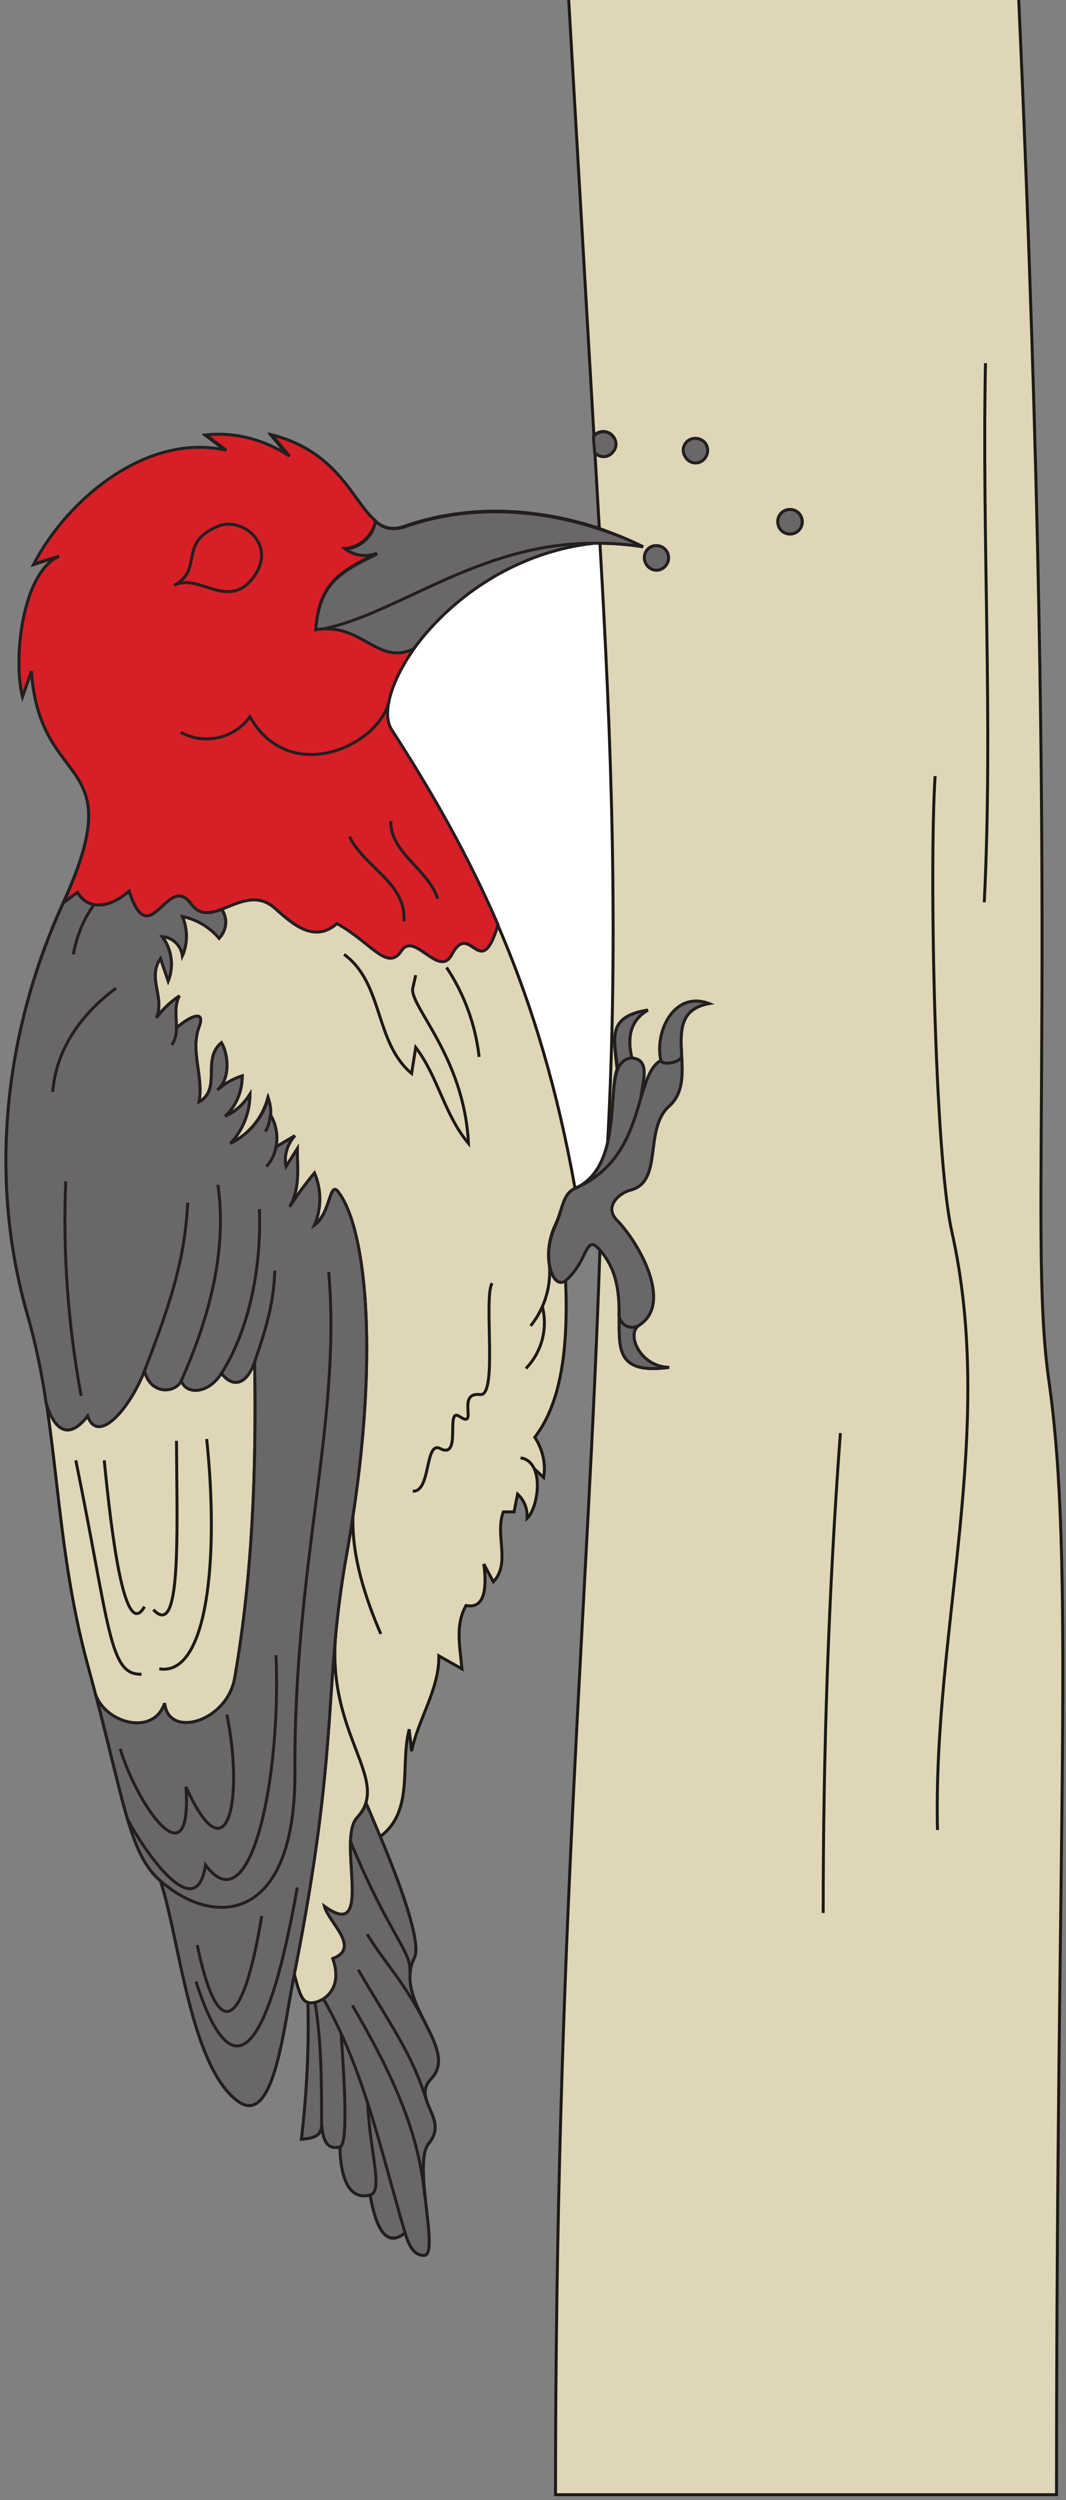<?xml version="1.0" encoding="UTF-8" standalone="no"?>
<!-- Created with Inkscape (http://www.inkscape.org/) -->

<svg
   xmlns:dc="http://purl.org/dc/elements/1.1/"
   xmlns:cc="http://creativecommons.org/ns#"
   xmlns:rdf="http://www.w3.org/1999/02/22-rdf-syntax-ns#"
   xmlns:svg="http://www.w3.org/2000/svg"
   xmlns="http://www.w3.org/2000/svg"
   xmlns:sodipodi="http://sodipodi.sourceforge.net/DTD/sodipodi-0.dtd"
   xmlns:inkscape="http://www.inkscape.org/namespaces/inkscape"
   id="svg9937"
   version="1.1"
   inkscape:version="0.48.1 "
   width="112.5"
   height="263.75"
   xml:space="preserve"
   sodipodi:docname="Woodpecker_01.pdf"><rect width="100%" height="100%" fill="#808080" stroke="none"/><defs
     id="defs9941" /><sodipodi:namedview
     pagecolor="#ffffff"
     bordercolor="#666666"
     borderopacity="1"
     objecttolerance="10"
     gridtolerance="10"
     guidetolerance="10"
     inkscape:pageopacity="0"
     inkscape:pageshadow="2"
     inkscape:window-width="640"
     inkscape:window-height="480"
     id="namedview9939"
     showgrid="false"
     inkscape:zoom="1.1033175"
     inkscape:cx="56.25"
     inkscape:cy="131.875"
     inkscape:window-x="743"
     inkscape:window-y="61"
     inkscape:window-maximized="0"
     inkscape:current-layer="g9945" /><g
     id="g9945"
     inkscape:groupmode="layer"
     inkscape:label="Woodpecker_01"
     transform="matrix(1.25,0,0,-1.25,0,263.75)"><g
       id="g9947"
       transform="scale(0.24,0.24)"><path
         d="M 103.543,185 C 99.793,166.457 96.457,131.043 83.75,140.207 66.875,152.5 63.125,197.707 56.457,217.707 45,227.707 43.543,247.293 30.832,293.75 18.75,338.125 20.832,378.125 10,415.625 -5.418,468.125 3.332,520.418 22.293,561.875 46.457,614.793 14.168,600 11.043,643.125 L 7.918,634.168 C 4.582,647.082 7.707,677.707 20.832,683.543 l -8.957,-2.918 c 12.082,23.125 40,46.25 67.707,40 l -7.289,5.418 c 10.414,1.039 20.832,-1.668 29.375,-7.5 l -6.25,7.5 c 31.875,-8.125 30.414,-37.918 47.082,-31.875 22.082,7.707 46.25,6.457 68.332,-0.836 L 200,880.207 l 158.332,0 C 373.75,536.043 361.25,448.125 368.957,393.75 378.125,330 371.668,237.918 371.668,1.875 l -176.25,0 c 0,196.043 11.457,311.668 15.625,437.707 -5.211,6.043 -3.961,-3.332 -12.086,-10.625 1.043,-24.375 -1.664,-43.332 -10.832,-55.207 2.707,-4.168 3.957,-9.168 3.125,-14.168 l -3.332,3.125 c 2.5,-5.414 0.414,-14.789 -2.5,-17.5 0.207,3.125 -0.836,6.25 -3.336,8.543 l -1.25,-6.25 -3.75,0 c -3.125,-7.918 2.711,-18.125 -3.539,-24.582 l -3.336,6.25 c 0.625,-4.793 1.668,-16.25 -6.25,-14.586 -3.957,-6.875 -2.082,-14.789 -1.457,-22.289 l -8.125,4.582 c 0.207,-11.668 -7.293,-22.293 -9.582,-33.543 l -0.836,7.711 c -3.332,-12.5 1.875,-28.75 -10.207,-37.711 6.25,-14.789 14.582,-36.875 12.082,-42.5 -7.914,-15.625 16.043,-31.875 5.836,-42.707 -7.086,-7.293 6.457,-13.957 -0.836,-22.707 -5.832,-6.875 3.961,-39.375 -1.664,-39.375 -3.336,0 -5.211,2.914 -6.668,7.914 -7.082,-5.832 -10.418,2.711 -12.293,13.336 -7.707,-2.086 -10.414,6.664 -10.625,16.875 -4.582,-1.043 -6.039,2.289 -6.457,8.332 0.207,-4.793 -3.125,-5.207 -7.082,-5.625 1.875,16.043 2.707,32.082 2.289,48.125 -2.082,0.418 -3.332,3.957 -4.789,10"
         style="fill:#dfd6b7;fill-opacity:1;fill-rule:nonzero;stroke:none"
         id="path9949" /><path
         d="M 103.543,185 C 99.793,166.457 96.457,131.043 83.75,140.207 66.875,152.5 63.125,197.707 56.457,217.707 45,227.707 43.543,247.293 30.832,293.75 18.75,338.125 20.832,378.125 10,415.625 -5.418,468.125 3.332,520.418 22.293,561.875 46.457,614.793 14.168,600 11.043,643.125 L 7.918,634.168 C 4.582,647.082 7.707,677.707 20.832,683.543 l -8.957,-2.918 c 12.082,23.125 40,46.25 67.707,40 l -7.289,5.418 c 10.414,1.039 20.832,-1.668 29.375,-7.5 l -6.25,7.5 c 31.875,-8.125 30.414,-37.918 47.082,-31.875 22.082,7.707 46.25,6.457 68.332,-0.836 L 200,880.207 l 158.332,0 C 373.75,536.043 361.25,448.125 368.957,393.75 378.125,330 371.668,237.918 371.668,1.875 l -176.25,0 c 0,196.043 11.457,311.668 15.625,437.707 -5.211,6.043 -3.961,-3.332 -12.086,-10.625 1.043,-24.375 -1.664,-43.332 -10.832,-55.207 2.707,-4.168 3.957,-9.168 3.125,-14.168 l -3.332,3.125 c 2.5,-5.414 0.414,-14.789 -2.5,-17.5 0.207,3.125 -0.836,6.25 -3.336,8.543 l -1.25,-6.25 -3.75,0 c -3.125,-7.918 2.711,-18.125 -3.539,-24.582 l -3.336,6.25 c 0.625,-4.793 1.668,-16.25 -6.25,-14.586 -3.957,-6.875 -2.082,-14.789 -1.457,-22.289 l -8.125,4.582 c 0.207,-11.668 -7.293,-22.293 -9.582,-33.543 l -0.836,7.711 c -3.332,-12.5 1.875,-28.75 -10.207,-37.711 6.25,-14.789 14.582,-36.875 12.082,-42.5 -7.914,-15.625 16.043,-31.875 5.836,-42.707 -7.086,-7.293 6.457,-13.957 -0.836,-22.707 -5.832,-6.875 3.961,-39.375 -1.664,-39.375 -3.336,0 -5.211,2.914 -6.668,7.914 -7.082,-5.832 -10.418,2.711 -12.293,13.336 -7.707,-2.086 -10.414,6.664 -10.625,16.875 -4.582,-1.043 -6.039,2.289 -6.457,8.332 0.207,-4.793 -3.125,-5.207 -7.082,-5.625 1.875,16.043 2.707,32.082 2.289,48.125 -2.082,0.418 -3.332,3.957 -4.789,10 z"
         style="fill:none;stroke:#1d1915;stroke-opacity:1;stroke-width:1.042;stroke-linecap:butt;stroke-linejoin:miter;stroke-miterlimit:4;stroke-dasharray:none"
         id="path9951" /><path
         d="M 202.293,461.25 C 190,530.207 167.707,576.043 137.707,622.5 c -8.539,13.332 21.25,60 71.043,65.625 l 2.293,0 c 3.957,-67.918 6.664,-137.293 2.707,-210.832 -1.668,-6.875 -4.793,-13.125 -11.457,-16.043"
         style="fill:#ffffff;fill-opacity:1;fill-rule:nonzero;stroke:none"
         id="path9953" /><path
         d="M 202.293,461.25 C 190,530.207 167.707,576.043 137.707,622.5 c -8.539,13.332 21.25,60 71.043,65.625 l 2.293,0 c 3.957,-67.918 6.664,-137.293 2.707,-210.832 -1.668,-6.875 -4.793,-13.125 -11.457,-16.043 z"
         style="fill:none;stroke:#1d1915;stroke-opacity:1;stroke-width:1.042;stroke-linecap:butt;stroke-linejoin:miter;stroke-miterlimit:4;stroke-dasharray:none"
         id="path9955" /><path
         d="m 103.543,185 c 16.25,82.082 10,101.25 18.539,148.332 11.875,67.086 6.875,113.336 -2.914,126.461 -3.336,4.789 -2.711,-7.293 -8.543,-11.25 2.5,5.625 2.5,12.289 0,18.125 -3.125,-3.75 -6.043,-7.711 -8.75,-11.875 3.75,6.457 2.707,13.539 2.707,20.414 l -3.957,-6.25 c -0.832,3.75 0.418,7.918 3.125,10.836 l -6.668,-3.961"
         style="fill:none;stroke:#1d1915;stroke-opacity:1;stroke-width:1.042;stroke-linecap:butt;stroke-linejoin:miter;stroke-miterlimit:4;stroke-dasharray:none"
         id="path9957" /><path
         d="m 93.75,468.957 c 4.375,5 4.793,12.5 1.25,18.336"
         style="fill:none;stroke:#1d1915;stroke-opacity:1;stroke-width:1.042;stroke-linecap:butt;stroke-linejoin:miter;stroke-miterlimit:4;stroke-dasharray:none"
         id="path9959" /><path
         d="m 93.332,481.25 c 2.086,3.543 2.293,7.918 0.836,11.668 -1.875,-6.875 -6.668,-12.711 -13.125,-15.836 4.375,4.586 6.875,10.836 6.875,17.293 -2.086,-3.332 -5,-6.043 -8.75,-7.707 3.957,3.539 6.039,8.75 6.039,14.164 -3.332,-1.25 -6.25,-2.914 -8.75,-5.207 4.586,4.168 3.961,12.5 1.461,16.875 -7.086,-5.625 0.207,-16.25 -7.918,-20.832 1.668,9.164 -3.125,17.707 0,26.457 2.293,5.625 -2.293,4.375 -7.918,-0.418"
         style="fill:none;stroke:#1d1915;stroke-opacity:1;stroke-width:1.042;stroke-linecap:butt;stroke-linejoin:miter;stroke-miterlimit:4;stroke-dasharray:none"
         id="path9961" /><path
         d="M 60.418,511.668 C 63.957,517.082 60,523.75 63.125,528.957 60,526.875 57.293,524.375 55,521.25 c 3.125,7.082 -3.332,14.168 1.457,21.043 l 2.711,-8.125 c 2.082,5.207 1.25,11.25 -2.086,15.625 3.75,-0.211 6.668,-3.125 7.086,-6.668 1.875,4.375 1.875,9.168 0,13.75 5,-1.043 9.582,-3.543 12.914,-7.5 2.711,2.707 3.125,6.875 0.836,10.207"
         style="fill:none;stroke:#1d1915;stroke-opacity:1;stroke-width:1.042;stroke-linecap:butt;stroke-linejoin:miter;stroke-miterlimit:4;stroke-dasharray:none"
         id="path9963" /><path
         d="m 22.293,561.875 5,3.543 c 3.539,-6.461 11.457,-5.625 18.125,0.414 7.289,-22.5 13.332,7.086 21.875,-4.582 7.082,-9.793 18.539,8.125 29.164,-1.25 5.836,-5.207 13.543,-12.707 21.875,-5.418 12.293,-6.664 17.918,-17.289 22.918,-9.582 4.582,6.668 13.125,-10 17.707,-1.457 6.461,12.289 10,-10.418 16.043,10.414"
         style="fill:none;stroke:#1d1915;stroke-opacity:1;stroke-width:1.042;stroke-linecap:butt;stroke-linejoin:miter;stroke-miterlimit:4;stroke-dasharray:none"
         id="path9965" /><path
         d="m 137.5,590.418 c -0.418,-11.043 13.332,-17.086 16.457,-27.293"
         style="fill:none;stroke:#1d1915;stroke-opacity:1;stroke-width:1.042;stroke-linecap:butt;stroke-linejoin:miter;stroke-miterlimit:4;stroke-dasharray:none"
         id="path9967" /><path
         d="m 142.082,555.418 c 1.043,13.125 -13.957,18.75 -19.164,29.582"
         style="fill:none;stroke:#1d1915;stroke-opacity:1;stroke-width:1.042;stroke-linecap:butt;stroke-linejoin:miter;stroke-miterlimit:4;stroke-dasharray:none"
         id="path9969" /><path
         d="m 63.543,621.668 c 8.125,-4.586 18.75,-2.293 24.375,5.414 14.164,-24.789 45.414,-10.207 48.957,5.625"
         style="fill:none;stroke:#1d1915;stroke-opacity:1;stroke-width:1.042;stroke-linecap:butt;stroke-linejoin:miter;stroke-miterlimit:4;stroke-dasharray:none"
         id="path9971" /><path
         d="m 208.75,688.125 c -41.457,0.207 -70.207,-26.043 -97.707,-30.418"
         style="fill:none;stroke:#1d1915;stroke-opacity:1;stroke-width:1.042;stroke-linecap:butt;stroke-linejoin:miter;stroke-miterlimit:4;stroke-dasharray:none"
         id="path9973" /><path
         d="m 132.082,695.832 c -1.039,-5.207 -5.414,-9.375 -10.832,-9.789 3.125,-2.5 7.5,-3.125 11.25,-1.668 -13.543,-6.668 -20.207,-10.625 -21.457,-26.668 16.25,2.5 21.664,-13.125 34.375,-6.875"
         style="fill:none;stroke:#1d1915;stroke-opacity:1;stroke-width:1.042;stroke-linecap:butt;stroke-linejoin:miter;stroke-miterlimit:4;stroke-dasharray:none"
         id="path9975" /><path
         d="m 61.25,673.125 c 10.625,5.625 1.043,15 15.625,21.043 C 85,697.293 97.5,687.707 89.168,676.25 80.207,663.75 70,677.707 61.25,673.125"
         style="fill:none;stroke:#1d1915;stroke-opacity:1;stroke-width:1.042;stroke-linecap:butt;stroke-linejoin:miter;stroke-miterlimit:4;stroke-dasharray:none"
         id="path9977" /><path
         d="M 82.082,694.582 C 65,691.875 70.418,667.918 85,672.293"
         style="fill:none;stroke:#1d1915;stroke-opacity:1;stroke-width:1.042;stroke-linecap:butt;stroke-linejoin:miter;stroke-miterlimit:4;stroke-dasharray:none"
         id="path9979" /><path
         d="m 33.125,561.043 c -3.75,-4.793 -6.25,-11.25 -7.293,-17.5"
         style="fill:none;stroke:#1d1915;stroke-opacity:1;stroke-width:1.042;stroke-linecap:butt;stroke-linejoin:miter;stroke-miterlimit:4;stroke-dasharray:none"
         id="path9981" /><path
         d="M 40.832,531.668 C 28.957,522.918 19.793,510.625 18.543,495.207"
         style="fill:none;stroke:#1d1915;stroke-opacity:1;stroke-width:1.042;stroke-linecap:butt;stroke-linejoin:miter;stroke-miterlimit:4;stroke-dasharray:none"
         id="path9983" /><path
         d="m 23.125,463.957 c -0.832,-25.414 0.832,-50.832 5.418,-75.832"
         style="fill:none;stroke:#1d1915;stroke-opacity:1;stroke-width:1.042;stroke-linecap:butt;stroke-linejoin:miter;stroke-miterlimit:4;stroke-dasharray:none"
         id="path9985" /><path
         d="M 50.832,397.082 C 60.207,421.668 65,436.25 66.043,456.457"
         style="fill:none;stroke:#1d1915;stroke-opacity:1;stroke-width:1.042;stroke-linecap:butt;stroke-linejoin:miter;stroke-miterlimit:4;stroke-dasharray:none"
         id="path9987" /><path
         d="m 76.668,462.707 c 3.125,-22.289 -2.293,-45 -12.918,-68.957"
         style="fill:none;stroke:#1d1915;stroke-opacity:1;stroke-width:1.042;stroke-linecap:butt;stroke-linejoin:miter;stroke-miterlimit:4;stroke-dasharray:none"
         id="path9989" /><path
         d="m 77.918,396.25 c 8.539,13.332 14.164,34.375 13.332,57.918"
         style="fill:none;stroke:#1d1915;stroke-opacity:1;stroke-width:1.042;stroke-linecap:butt;stroke-linejoin:miter;stroke-miterlimit:4;stroke-dasharray:none"
         id="path9991" /><path
         d="M 96.668,432.293 C 96.25,419.375 92.707,409.582 89.582,400.418"
         style="fill:none;stroke:#1d1915;stroke-opacity:1;stroke-width:1.042;stroke-linecap:butt;stroke-linejoin:miter;stroke-miterlimit:4;stroke-dasharray:none"
         id="path9993" /><path
         d="M 115.625,431.875 C 120.207,379.793 103.332,329.168 103.75,256.043 103.957,203.332 75.832,200.832 56.457,217.707"
         style="fill:none;stroke:#1d1915;stroke-opacity:1;stroke-width:1.042;stroke-linecap:butt;stroke-linejoin:miter;stroke-miterlimit:4;stroke-dasharray:none"
         id="path9995" /><path
         d="m 33.75,282.918 c 3.75,-9.793 20.207,-14.375 24.168,-2.711 1.25,-12.5 21.664,-6.664 24.582,8.543 6.457,36.668 7.707,74.375 7.082,111.668 -3.125,-8.961 -8.125,-8.961 -11.664,-4.168 -4.586,-7.082 -12.293,-7.707 -14.168,-2.5 -2.082,-4.582 -10.832,-5.207 -12.918,3.332 -5.414,-13.539 -16.457,-26.039 -20,-15.832 -6.664,-8.75 -11.664,-5 -14.582,4.375"
         style="fill:none;stroke:#1d1915;stroke-opacity:1;stroke-width:1.042;stroke-linecap:butt;stroke-linejoin:miter;stroke-miterlimit:4;stroke-dasharray:none"
         id="path9997" /><path
         d="M 26.668,365.625 C 38.75,306.457 38.332,290 49.793,290.418"
         style="fill:none;stroke:#1d1915;stroke-opacity:1;stroke-width:1.042;stroke-linecap:butt;stroke-linejoin:miter;stroke-miterlimit:4;stroke-dasharray:none"
         id="path9999" /><path
         d="m 56.043,292.293 c 17.082,-2.711 21.039,39.164 16.664,80.832"
         style="fill:none;stroke:#1d1915;stroke-opacity:1;stroke-width:1.042;stroke-linecap:butt;stroke-linejoin:miter;stroke-miterlimit:4;stroke-dasharray:none"
         id="path10001" /><path
         d="m 62.082,372.5 c 0.211,-33.543 1.668,-70 -8.125,-59.375"
         style="fill:none;stroke:#1d1915;stroke-opacity:1;stroke-width:1.042;stroke-linecap:butt;stroke-linejoin:miter;stroke-miterlimit:4;stroke-dasharray:none"
         id="path10003" /><path
         d="m 50.832,314.168 c -7.082,-12.5 -11.664,26.039 -14.164,51.457"
         style="fill:none;stroke:#1d1915;stroke-opacity:1;stroke-width:1.042;stroke-linecap:butt;stroke-linejoin:miter;stroke-miterlimit:4;stroke-dasharray:none"
         id="path10005" /><path
         d="m 121.043,543.543 c 13.957,-10.211 10.625,-30.836 23.75,-41.875 l 1.457,9.164 c 7.918,-10.414 10,-23.539 18.543,-33.75 -1.461,30.418 -20.836,48.336 -19.586,54.586 l 1.043,4.582"
         style="fill:none;stroke:#1d1915;stroke-opacity:1;stroke-width:1.042;stroke-linecap:butt;stroke-linejoin:miter;stroke-miterlimit:4;stroke-dasharray:none"
         id="path10007" /><path
         d="m 157.082,538.957 c 6.25,-9.375 10.211,-20.207 11.461,-31.457"
         style="fill:none;stroke:#1d1915;stroke-opacity:1;stroke-width:1.042;stroke-linecap:butt;stroke-linejoin:miter;stroke-miterlimit:4;stroke-dasharray:none"
         id="path10009" /><path
         d="m 213.75,477.293 c 2.293,9.789 1.457,21.039 3.332,25.832 -1.039,10.832 -3.75,18.543 10.836,20.832 -6.461,-3.75 -7.293,-10 -5.625,-16.875"
         style="fill:none;stroke:#1d1915;stroke-opacity:1;stroke-width:1.042;stroke-linecap:butt;stroke-linejoin:miter;stroke-miterlimit:4;stroke-dasharray:none"
         id="path10011" /><path
         d="m 239.793,508.125 c 0.207,-2.5 -7.086,-3.543 -7.293,-1.875"
         style="fill:none;stroke:#1d1915;stroke-opacity:1;stroke-width:1.042;stroke-linecap:butt;stroke-linejoin:miter;stroke-miterlimit:4;stroke-dasharray:none"
         id="path10013" /><path
         d="m 217.082,503.125 c 1.25,3.125 3.961,4.168 5.211,3.957 7.082,-0.414 3.332,-9.789 3.125,-14.164"
         style="fill:none;stroke:#1d1915;stroke-opacity:1;stroke-width:1.042;stroke-linecap:butt;stroke-linejoin:miter;stroke-miterlimit:4;stroke-dasharray:none"
         id="path10015" /><path
         d="m 202.293,461.25 c 16.25,7.082 20,21.043 23.125,31.668 1.875,6.039 3.332,11.25 7.082,13.332 -2.293,10 4.582,24.582 16.875,20 -18.75,-3.543 -2.5,-25.832 -13.957,-36.043 -9.168,-8.125 -1.875,-26.664 -13.75,-29.582 -4.586,-1.25 -8.961,-5.832 -4.793,-10.418 7.5,-7.5 20.207,-29.375 7.918,-37.082 -4.793,-3.125 0.625,-14.793 10.625,-14.793 -30.625,-4.164 -8.125,22.711 -24.375,41.25"
         style="fill:none;stroke:#1d1915;stroke-opacity:1;stroke-width:1.042;stroke-linecap:butt;stroke-linejoin:miter;stroke-miterlimit:4;stroke-dasharray:none"
         id="path10017" /><path
         d="m 217.707,417.5 c 0,-4.375 4.168,-6.25 7.086,-4.375"
         style="fill:none;stroke:#1d1915;stroke-opacity:1;stroke-width:1.042;stroke-linecap:butt;stroke-linejoin:miter;stroke-miterlimit:4;stroke-dasharray:none"
         id="path10019" /><path
         d="m 202.293,461.25 c -4.586,-2.082 -4.168,-7.293 -7.293,-13.543 -4.793,-11.25 -0.207,-22.5 3.957,-18.75"
         style="fill:none;stroke:#1d1915;stroke-opacity:1;stroke-width:1.042;stroke-linecap:butt;stroke-linejoin:miter;stroke-miterlimit:4;stroke-dasharray:none"
         id="path10021" /><path
         d="m 193.125,435.625 c 1.043,-7.918 -1.25,-16.25 -6.457,-22.707"
         style="fill:none;stroke:#1d1915;stroke-opacity:1;stroke-width:1.042;stroke-linecap:butt;stroke-linejoin:miter;stroke-miterlimit:4;stroke-dasharray:none"
         id="path10023" /><path
         d="M 190.832,419.582 C 192.707,411.875 190.625,403.75 185,397.918"
         style="fill:none;stroke:#1d1915;stroke-opacity:1;stroke-width:1.042;stroke-linecap:butt;stroke-linejoin:miter;stroke-miterlimit:4;stroke-dasharray:none"
         id="path10025" /><path
         d="m 173.125,427.918 c -3.125,-4.793 2.082,-39.793 -4.168,-39.168 -8.75,1.043 -0.414,-12.293 -7.289,-7.707 -5.211,3.539 1.039,-15.418 -6.875,-11.25 -5.418,2.707 -3.125,-15.418 -9.586,-15"
         style="fill:none;stroke:#1d1915;stroke-opacity:1;stroke-width:1.042;stroke-linecap:butt;stroke-linejoin:miter;stroke-miterlimit:4;stroke-dasharray:none"
         id="path10027" /><path
         d="m 187.918,362.707 c -0.836,1.875 -2.5,3.543 -4.793,3.75"
         style="fill:none;stroke:#1d1915;stroke-opacity:1;stroke-width:1.042;stroke-linecap:butt;stroke-linejoin:miter;stroke-miterlimit:4;stroke-dasharray:none"
         id="path10029" /><path
         d="m 124.168,345.625 c -0.418,-13.75 4.375,-28.543 9.789,-41.043"
         style="fill:none;stroke:#1d1915;stroke-opacity:1;stroke-width:1.042;stroke-linecap:butt;stroke-linejoin:miter;stroke-miterlimit:4;stroke-dasharray:none"
         id="path10031" /><path
         d="m 118.125,304.582 c -3.332,-35.832 19.793,-51.25 7.5,-64.582 -7.293,-7.707 6.457,-44.168 -11.457,-31.25 1.457,-5.625 12.914,-14.582 2.914,-18.332 4.375,-12.5 -5.832,-16.461 -8.75,-15.625"
         style="fill:none;stroke:#1d1915;stroke-opacity:1;stroke-width:1.042;stroke-linecap:butt;stroke-linejoin:miter;stroke-miterlimit:4;stroke-dasharray:none"
         id="path10033" /><path
         d="M 97.082,297.082 C 98.957,255.207 88.543,201.25 72.293,223.332 68.957,200.625 49.375,230.418 44.582,240"
         style="fill:none;stroke:#1d1915;stroke-opacity:1;stroke-width:1.042;stroke-linecap:butt;stroke-linejoin:miter;stroke-miterlimit:4;stroke-dasharray:none"
         id="path10035" /><path
         d="m 42.293,264.168 c 5.832,-19.586 25.414,-47.918 23.125,-13.336 14.789,-32.914 20.414,-3.957 14.375,25.418"
         style="fill:none;stroke:#1d1915;stroke-opacity:1;stroke-width:1.042;stroke-linecap:butt;stroke-linejoin:miter;stroke-miterlimit:4;stroke-dasharray:none"
         id="path10037" /><path
         d="M 104.582,215.418 C 92.5,147.293 79.793,148.543 68.957,182.293"
         style="fill:none;stroke:#1d1915;stroke-opacity:1;stroke-width:1.042;stroke-linecap:butt;stroke-linejoin:miter;stroke-miterlimit:4;stroke-dasharray:none"
         id="path10039" /><path
         d="M 69.375,195.207 C 76.25,162.293 85,162.707 92.082,205.418"
         style="fill:none;stroke:#1d1915;stroke-opacity:1;stroke-width:1.042;stroke-linecap:butt;stroke-linejoin:miter;stroke-miterlimit:4;stroke-dasharray:none"
         id="path10041" /><path
         d="m 142.5,93.957 c -8.332,27.918 -14.168,56.875 -28.75,82.293"
         style="fill:none;stroke:#1d1915;stroke-opacity:1;stroke-width:1.042;stroke-linecap:butt;stroke-linejoin:miter;stroke-miterlimit:4;stroke-dasharray:none"
         id="path10043" /><path
         d="m 110.832,175 c 2.293,-14.168 2.293,-28.332 2.293,-42.5"
         style="fill:none;stroke:#1d1915;stroke-opacity:1;stroke-width:1.042;stroke-linecap:butt;stroke-linejoin:miter;stroke-miterlimit:4;stroke-dasharray:none"
         id="path10045" /><path
         d="m 119.582,124.168 c 2.711,0.625 1.875,19.582 0.418,39.789"
         style="fill:none;stroke:#1d1915;stroke-opacity:1;stroke-width:1.042;stroke-linecap:butt;stroke-linejoin:miter;stroke-miterlimit:4;stroke-dasharray:none"
         id="path10047" /><path
         d="M 129.375,139.375 C 130,122.918 135,108.543 130.207,107.293"
         style="fill:none;stroke:#1d1915;stroke-opacity:1;stroke-width:1.042;stroke-linecap:butt;stroke-linejoin:miter;stroke-miterlimit:4;stroke-dasharray:none"
         id="path10049" /><path
         d="m 123.957,173.957 c 12.5,-21.457 23.336,-43.125 25.418,-66.875"
         style="fill:none;stroke:#1d1915;stroke-opacity:1;stroke-width:1.042;stroke-linecap:butt;stroke-linejoin:miter;stroke-miterlimit:4;stroke-dasharray:none"
         id="path10051" /><path
         d="m 150,140.625 c -5.207,16.668 -12.293,25.832 -23.957,45.832"
         style="fill:none;stroke:#1d1915;stroke-opacity:1;stroke-width:1.042;stroke-linecap:butt;stroke-linejoin:miter;stroke-miterlimit:4;stroke-dasharray:none"
         id="path10053" /><path
         d="m 129.168,198.957 c 6.664,-10.832 13.332,-16.875 21.25,-32.914"
         style="fill:none;stroke:#1d1915;stroke-opacity:1;stroke-width:1.042;stroke-linecap:butt;stroke-linejoin:miter;stroke-miterlimit:4;stroke-dasharray:none"
         id="path10055" /><path
         d="m 144.168,185.625 c 0.625,7.5 -6.875,12.293 -20.836,45.832"
         style="fill:none;stroke:#1d1915;stroke-opacity:1;stroke-width:1.042;stroke-linecap:butt;stroke-linejoin:miter;stroke-miterlimit:4;stroke-dasharray:none"
         id="path10057" /><path
         d="m 133.75,233.332 -5,11.875"
         style="fill:none;stroke:#1d1915;stroke-opacity:1;stroke-width:1.042;stroke-linecap:butt;stroke-linejoin:miter;stroke-miterlimit:4;stroke-dasharray:none"
         id="path10059" /><path
         d="m 210.832,693.332 c 5.211,-1.875 10.418,-3.957 15.418,-6.457 -5.207,0.832 -10.418,1.25 -15.207,1.25"
         style="fill:none;stroke:#1d1915;stroke-opacity:1;stroke-width:1.042;stroke-linecap:butt;stroke-linejoin:miter;stroke-miterlimit:4;stroke-dasharray:none"
         id="path10061" /><path
         d="m 208.75,725.832 c 1.668,1.875 4.375,2.086 6.25,0.625 2.082,-1.664 2.082,-4.582 0.418,-6.457 -1.668,-1.875 -4.375,-1.875 -6.25,0"
         style="fill:none;stroke:#1d1915;stroke-opacity:1;stroke-width:1.042;stroke-linecap:butt;stroke-linejoin:miter;stroke-miterlimit:4;stroke-dasharray:none"
         id="path10063" /><path
         d="m 244.582,725 c 3.336,0 5.418,-3.543 3.75,-6.25 -1.664,-2.918 -5.625,-3.125 -7.289,0 -1.668,2.707 0.207,6.25 3.539,6.25"
         style="fill:none;stroke:#1d1915;stroke-opacity:1;stroke-width:1.042;stroke-linecap:butt;stroke-linejoin:miter;stroke-miterlimit:4;stroke-dasharray:none"
         id="path10065" /><path
         d="m 230.832,687.293 c 3.336,0 5.418,-3.543 3.75,-6.461 -1.664,-2.914 -5.625,-2.914 -7.289,0 -1.668,2.918 0.207,6.461 3.539,6.461"
         style="fill:none;stroke:#1d1915;stroke-opacity:1;stroke-width:1.042;stroke-linecap:butt;stroke-linejoin:miter;stroke-miterlimit:4;stroke-dasharray:none"
         id="path10067" /><path
         d="m 277.918,700 c 3.332,0 5.414,-3.543 3.75,-6.457 -1.668,-2.711 -5.836,-2.918 -7.5,0 -1.461,2.914 0.207,6.457 3.75,6.457"
         style="fill:none;stroke:#1d1915;stroke-opacity:1;stroke-width:1.042;stroke-linecap:butt;stroke-linejoin:miter;stroke-miterlimit:4;stroke-dasharray:none"
         id="path10069" /><path
         d="M 346.668,751.457 C 345.418,688.332 349.375,625 346.25,561.875"
         style="fill:none;stroke:#1d1915;stroke-opacity:1;stroke-width:1.042;stroke-linecap:butt;stroke-linejoin:miter;stroke-miterlimit:4;stroke-dasharray:none"
         id="path10071" /><path
         d="m 328.957,606.25 c -2.082,-31.668 -0.207,-132.918 5.836,-160 15.832,-70.418 -6.668,-140.207 -5,-210.625"
         style="fill:none;stroke:#1d1915;stroke-opacity:1;stroke-width:1.042;stroke-linecap:butt;stroke-linejoin:miter;stroke-miterlimit:4;stroke-dasharray:none"
         id="path10073" /><path
         d="m 289.582,206.457 c 0,56.25 1.875,112.5 6.043,168.75"
         style="fill:none;stroke:#1d1915;stroke-opacity:1;stroke-width:1.042;stroke-linecap:butt;stroke-linejoin:miter;stroke-miterlimit:4;stroke-dasharray:none"
         id="path10075" /><path
         d="m 85,672.293 c -14.582,-4.375 -20,19.582 -2.918,22.082 7.086,-1.043 13.75,-9.168 7.086,-18.125 -1.25,-1.875 -2.711,-3.332 -4.168,-3.957"
         style="fill:#696767;fill-opacity:1;fill-rule:nonzero;stroke:none"
         id="path10077" /><path
         d="m 85,672.293 c -14.582,-4.375 -20,19.582 -2.918,22.082 7.086,-1.043 13.75,-9.168 7.086,-18.125 -1.25,-1.875 -2.711,-3.332 -4.168,-3.957 z"
         style="fill:none;stroke:#231f20;stroke-opacity:1;stroke-width:1.042;stroke-linecap:butt;stroke-linejoin:miter;stroke-miterlimit:4;stroke-dasharray:none"
         id="path10079" /><path
         d="m 132.293,684.168 c -3.543,-1.25 -7.918,-0.625 -10.836,1.875 5.211,0.414 9.793,4.375 10.625,9.789 2.711,-2.5 6.043,-3.332 10.418,-1.875 22.082,7.711 46.25,6.461 68.332,-0.832 5.211,-1.668 10.418,-3.75 15.418,-6.25 -5.207,0.832 -10.418,1.25 -15.207,1.25 l -2.293,0 c -29.168,-3.332 -51.457,-20.832 -63.332,-37.293 -12.711,-6.25 -18.125,9.375 -34.375,6.668 1.25,16.043 7.914,20.207 21.25,26.668"
         style="fill:#696767;fill-opacity:1;fill-rule:nonzero;stroke:none"
         id="path10081" /><path
         d="m 132.293,684.168 c -3.543,-1.25 -7.918,-0.625 -10.836,1.875 5.211,0.414 9.793,4.375 10.625,9.789 2.711,-2.5 6.043,-3.332 10.418,-1.875 22.082,7.711 46.25,6.461 68.332,-0.832 5.211,-1.668 10.418,-3.75 15.418,-6.25 -5.207,0.832 -10.418,1.25 -15.207,1.25 l -2.293,0 c -29.168,-3.332 -51.457,-20.832 -63.332,-37.293 -12.711,-6.25 -18.125,9.375 -34.375,6.668 1.25,16.043 7.914,20.207 21.25,26.668 z"
         style="fill:none;stroke:#231f20;stroke-opacity:1;stroke-width:1.042;stroke-linecap:butt;stroke-linejoin:miter;stroke-miterlimit:4;stroke-dasharray:none"
         id="path10083" /><path
         d="m 208.75,725.625 c 1.668,2.082 4.582,2.293 6.25,0.625 2.082,-1.668 2.293,-4.375 0.418,-6.25 -1.668,-1.875 -4.375,-1.875 -6.25,0 l -0.418,5.625"
         style="fill:#696767;fill-opacity:1;fill-rule:nonzero;stroke:none"
         id="path10085" /><path
         d="m 208.75,725.625 c 1.668,2.082 4.582,2.293 6.25,0.625 2.082,-1.668 2.293,-4.375 0.418,-6.25 -1.668,-1.875 -4.375,-1.875 -6.25,0 l -0.418,5.625 z"
         style="fill:none;stroke:#231f20;stroke-opacity:1;stroke-width:1.042;stroke-linecap:butt;stroke-linejoin:miter;stroke-miterlimit:4;stroke-dasharray:none"
         id="path10087" /><path
         d="m 244.582,725 c -3.332,0 -5.414,-3.543 -3.539,-6.457 1.664,-2.918 5.625,-2.918 7.289,0 1.668,2.914 -0.207,6.457 -3.75,6.457"
         style="fill:#696767;fill-opacity:1;fill-rule:nonzero;stroke:none"
         id="path10089" /><path
         d="m 244.582,725 c -3.332,0 -5.414,-3.543 -3.539,-6.457 1.664,-2.918 5.625,-2.918 7.289,0 1.668,2.914 -0.207,6.457 -3.75,6.457 z"
         style="fill:none;stroke:#231f20;stroke-opacity:1;stroke-width:1.042;stroke-linecap:butt;stroke-linejoin:miter;stroke-miterlimit:4;stroke-dasharray:none"
         id="path10091" /><path
         d="m 277.918,700 c -3.336,0 -5.418,-3.543 -3.75,-6.457 1.664,-2.918 5.832,-2.918 7.5,0 1.457,2.914 -0.418,6.457 -3.75,6.457"
         style="fill:#696767;fill-opacity:1;fill-rule:nonzero;stroke:none"
         id="path10093" /><path
         d="m 277.918,700 c -3.336,0 -5.418,-3.543 -3.75,-6.457 1.664,-2.918 5.832,-2.918 7.5,0 1.457,2.914 -0.418,6.457 -3.75,6.457 z"
         style="fill:none;stroke:#231f20;stroke-opacity:1;stroke-width:1.042;stroke-linecap:butt;stroke-linejoin:miter;stroke-miterlimit:4;stroke-dasharray:none"
         id="path10095" /><path
         d="m 230.832,687.293 c -3.332,0 -5.207,-3.75 -3.539,-6.461 1.664,-2.914 5.625,-2.914 7.289,0 1.668,2.711 -0.207,6.461 -3.75,6.461"
         style="fill:#696767;fill-opacity:1;fill-rule:nonzero;stroke:none"
         id="path10097" /><path
         d="m 230.832,687.293 c -3.332,0 -5.207,-3.75 -3.539,-6.461 1.664,-2.914 5.625,-2.914 7.289,0 1.668,2.711 -0.207,6.461 -3.75,6.461 z"
         style="fill:none;stroke:#231f20;stroke-opacity:1;stroke-width:1.042;stroke-linecap:butt;stroke-linejoin:miter;stroke-miterlimit:4;stroke-dasharray:none"
         id="path10099" /><path
         d="m 202.293,461.25 c 6.664,2.918 9.789,8.957 11.457,16.043 2.293,9.789 1.457,21.039 3.543,25.832 -1.25,10.832 -3.961,18.543 10.625,20.832 -6.461,-3.75 -7.293,-10 -5.625,-16.875 7.082,-0.414 3.332,-9.789 3.125,-14.164 1.875,6.039 3.332,11.25 7.082,13.332 -2.293,10 4.582,24.582 16.875,20 -18.75,-3.543 -2.5,-25.832 -13.957,-36.043 -9.168,-8.125 -1.875,-26.664 -13.75,-29.582 -4.375,-1.25 -8.961,-6.043 -4.793,-10.418 7.5,-7.5 20.207,-29.375 7.918,-37.082 -4.793,-3.125 0.625,-14.793 10.625,-14.793 -30.625,-4.164 -8.125,22.711 -24.375,41.25 -5.211,6.043 -3.961,-3.539 -11.875,-10.625 -4.375,-3.75 -8.961,7.5 -3.961,18.75 2.918,6.25 2.5,11.461 7.086,13.543"
         style="fill:#696767;fill-opacity:1;fill-rule:nonzero;stroke:none"
         id="path10101" /><path
         d="m 202.293,461.25 c 6.664,2.918 9.789,8.957 11.457,16.043 2.293,9.789 1.457,21.039 3.543,25.832 -1.25,10.832 -3.961,18.543 10.625,20.832 -6.461,-3.75 -7.293,-10 -5.625,-16.875 7.082,-0.414 3.332,-9.789 3.125,-14.164 1.875,6.039 3.332,11.25 7.082,13.332 -2.293,10 4.582,24.582 16.875,20 -18.75,-3.543 -2.5,-25.832 -13.957,-36.043 -9.168,-8.125 -1.875,-26.664 -13.75,-29.582 -4.375,-1.25 -8.961,-6.043 -4.793,-10.418 7.5,-7.5 20.207,-29.375 7.918,-37.082 -4.793,-3.125 0.625,-14.793 10.625,-14.793 -30.625,-4.164 -8.125,22.711 -24.375,41.25 -5.211,6.043 -3.961,-3.539 -11.875,-10.625 -4.375,-3.75 -8.961,7.5 -3.961,18.75 2.918,6.25 2.5,11.461 7.086,13.543 z"
         style="fill:none;stroke:#231f20;stroke-opacity:1;stroke-width:1.042;stroke-linecap:butt;stroke-linejoin:miter;stroke-miterlimit:4;stroke-dasharray:none"
         id="path10103" /><path
         d="m 77.918,559.375 c 2.289,-3.125 1.875,-7.293 -0.836,-10.207 -3.332,3.957 -7.914,6.664 -12.914,7.707 1.875,-4.582 1.875,-9.375 0,-13.957 -0.418,3.75 -3.543,6.664 -7.086,6.875 3.336,-4.586 4.168,-10.418 2.086,-15.625 l -2.711,7.914 c -4.789,-6.875 1.668,-13.75 -1.457,-20.832 2.293,2.918 5,5.625 8.125,7.707 -1.875,-3.332 -1.043,-7.5 -1.043,-11.25 5.625,4.793 10.211,6.043 7.918,0.211 -3.125,-8.543 1.668,-17.293 0,-26.25 8.125,4.375 0.832,15 7.918,20.832 2.5,-4.375 3.125,-12.707 -1.461,-16.668 2.5,2.293 5.418,3.961 8.75,5 0,-5.414 -2.082,-10.625 -6.039,-14.164 3.75,1.457 6.664,4.375 8.75,7.707 0,-6.457 -2.5,-12.707 -6.875,-17.293 6.457,3.125 11.457,8.961 13.332,16.043 0.625,-2.082 1.043,-3.957 0.832,-6.043 1.875,-3.332 2.711,-7.289 1.875,-11.25 l 6.668,3.961 c -2.707,-2.918 -3.957,-7.086 -3.125,-10.836 l 3.957,6.25 c 0,-6.875 1.043,-13.957 -2.707,-20.414 2.707,4.164 5.625,8.125 8.75,11.875 2.5,-5.836 2.5,-12.5 0,-18.336 5.832,4.168 5.207,16.25 8.543,11.461 9.789,-13.125 14.789,-59.375 2.914,-126.461 C 113.543,286.25 119.793,266.875 103.543,185 99.793,166.457 96.457,131.043 83.75,140.207 c -16.875,12.293 -20.625,57.5 -27.293,77.5 -10.625,9.168 -12.5,26.25 -22.707,65.211 3.75,-9.793 20.207,-14.375 24.168,-2.711 1.25,-12.5 21.664,-6.664 24.582,8.543 6.457,36.668 7.707,74.375 7.082,111.457 -3.125,-8.75 -8.125,-8.75 -11.664,-3.957 -4.586,-7.293 -12.293,-7.707 -14.168,-2.707 -2.082,-4.375 -10.832,-5 -12.918,3.539 -5.414,-13.75 -16.457,-26.039 -20,-15.832 -6.664,-8.75 -11.664,-5 -14.582,4.375 -1.457,10.207 -3.543,20.207 -6.25,30 -15.418,52.5 -6.668,104.793 12.293,146.043 l 5,3.75 c 3.539,-6.461 11.457,-5.625 18.125,0.414 7.289,-22.5 13.332,7.086 21.875,-4.582 2.914,-3.957 6.664,-3.332 10.625,-1.875"
         style="fill:#696767;fill-opacity:1;fill-rule:nonzero;stroke:none"
         id="path10105" /><path
         d="m 77.918,559.375 c 2.289,-3.125 1.875,-7.293 -0.836,-10.207 -3.332,3.957 -7.914,6.664 -12.914,7.707 1.875,-4.582 1.875,-9.375 0,-13.957 -0.418,3.75 -3.543,6.664 -7.086,6.875 3.336,-4.586 4.168,-10.418 2.086,-15.625 l -2.711,7.914 c -4.789,-6.875 1.668,-13.75 -1.457,-20.832 2.293,2.918 5,5.625 8.125,7.707 -1.875,-3.332 -1.043,-7.5 -1.043,-11.25 5.625,4.793 10.211,6.043 7.918,0.211 -3.125,-8.543 1.668,-17.293 0,-26.25 8.125,4.375 0.832,15 7.918,20.832 2.5,-4.375 3.125,-12.707 -1.461,-16.668 2.5,2.293 5.418,3.961 8.75,5 0,-5.414 -2.082,-10.625 -6.039,-14.164 3.75,1.457 6.664,4.375 8.75,7.707 0,-6.457 -2.5,-12.707 -6.875,-17.293 6.457,3.125 11.457,8.961 13.332,16.043 0.625,-2.082 1.043,-3.957 0.832,-6.043 1.875,-3.332 2.711,-7.289 1.875,-11.25 l 6.668,3.961 c -2.707,-2.918 -3.957,-7.086 -3.125,-10.836 l 3.957,6.25 c 0,-6.875 1.043,-13.957 -2.707,-20.414 2.707,4.164 5.625,8.125 8.75,11.875 2.5,-5.836 2.5,-12.5 0,-18.336 5.832,4.168 5.207,16.25 8.543,11.461 9.789,-13.125 14.789,-59.375 2.914,-126.461 C 113.543,286.25 119.793,266.875 103.543,185 99.793,166.457 96.457,131.043 83.75,140.207 c -16.875,12.293 -20.625,57.5 -27.293,77.5 -10.625,9.168 -12.5,26.25 -22.707,65.211 3.75,-9.793 20.207,-14.375 24.168,-2.711 1.25,-12.5 21.664,-6.664 24.582,8.543 6.457,36.668 7.707,74.375 7.082,111.457 -3.125,-8.75 -8.125,-8.75 -11.664,-3.957 -4.586,-7.293 -12.293,-7.707 -14.168,-2.707 -2.082,-4.375 -10.832,-5 -12.918,3.539 -5.414,-13.75 -16.457,-26.039 -20,-15.832 -6.664,-8.75 -11.664,-5 -14.582,4.375 -1.457,10.207 -3.543,20.207 -6.25,30 -15.418,52.5 -6.668,104.793 12.293,146.043 l 5,3.75 c 3.539,-6.461 11.457,-5.625 18.125,0.414 7.289,-22.5 13.332,7.086 21.875,-4.582 2.914,-3.957 6.664,-3.332 10.625,-1.875 z"
         style="fill:none;stroke:#231f20;stroke-opacity:1;stroke-width:1.042;stroke-linecap:butt;stroke-linejoin:miter;stroke-miterlimit:4;stroke-dasharray:none"
         id="path10107" /><path
         d="m 128.75,245.207 5,-11.875 c 6.25,-14.789 14.582,-36.875 12.082,-42.5 -7.914,-15.625 16.043,-31.875 5.836,-42.707 -7.086,-7.293 6.457,-13.957 -0.836,-22.707 -5.832,-6.875 3.961,-39.375 -1.664,-39.375 -3.336,0 -5.211,2.914 -6.668,7.914 -7.082,-5.625 -10.418,2.711 -12.293,13.336 -7.707,-2.086 -10.414,6.664 -10.625,16.875 -4.582,-1.043 -6.039,2.289 -6.457,8.332 0.207,-4.793 -3.125,-5.207 -7.082,-5.625 1.875,16.043 2.707,32.082 2.289,48.125 2.918,-1.043 13.125,2.918 8.75,15.418 10,3.75 -1.457,12.707 -2.914,18.332 17.914,-12.918 4.164,23.543 11.457,31.25 1.457,1.668 2.707,3.332 3.125,5.207"
         style="fill:#696767;fill-opacity:1;fill-rule:nonzero;stroke:none"
         id="path10109" /><path
         d="m 128.75,245.207 5,-11.875 c 6.25,-14.789 14.582,-36.875 12.082,-42.5 -7.914,-15.625 16.043,-31.875 5.836,-42.707 -7.086,-7.293 6.457,-13.957 -0.836,-22.707 -5.832,-6.875 3.961,-39.375 -1.664,-39.375 -3.336,0 -5.211,2.914 -6.668,7.914 -7.082,-5.625 -10.418,2.711 -12.293,13.336 -7.707,-2.086 -10.414,6.664 -10.625,16.875 -4.582,-1.043 -6.039,2.289 -6.457,8.332 0.207,-4.793 -3.125,-5.207 -7.082,-5.625 1.875,16.043 2.707,32.082 2.289,48.125 2.918,-1.043 13.125,2.918 8.75,15.418 10,3.75 -1.457,12.707 -2.914,18.332 17.914,-12.918 4.164,23.543 11.457,31.25 1.457,1.668 2.707,3.332 3.125,5.207 z"
         style="fill:none;stroke:#231f20;stroke-opacity:1;stroke-width:1.042;stroke-linecap:butt;stroke-linejoin:miter;stroke-miterlimit:4;stroke-dasharray:none"
         id="path10111" /><path
         d="m 123.332,231.457 c 13.961,-33.539 21.461,-38.332 20.836,-45.832"
         style="fill:none;stroke:#231f20;stroke-opacity:1;stroke-width:1.042;stroke-linecap:butt;stroke-linejoin:miter;stroke-miterlimit:4;stroke-dasharray:none"
         id="path10113" /><path
         d="m 150.418,166.043 c -7.918,16.039 -14.586,22.082 -21.25,32.914"
         style="fill:none;stroke:#231f20;stroke-opacity:1;stroke-width:1.042;stroke-linecap:butt;stroke-linejoin:miter;stroke-miterlimit:4;stroke-dasharray:none"
         id="path10115" /><path
         d="m 126.043,186.457 c 11.664,-20 18.75,-29.164 23.957,-45.832"
         style="fill:none;stroke:#231f20;stroke-opacity:1;stroke-width:1.042;stroke-linecap:butt;stroke-linejoin:miter;stroke-miterlimit:4;stroke-dasharray:none"
         id="path10117" /><path
         d="m 149.375,107.082 c -2.082,23.75 -12.918,45.418 -25.418,66.875"
         style="fill:none;stroke:#231f20;stroke-opacity:1;stroke-width:1.042;stroke-linecap:butt;stroke-linejoin:miter;stroke-miterlimit:4;stroke-dasharray:none"
         id="path10119" /><path
         d="m 113.75,176.25 c 14.582,-25.418 20.418,-54.375 28.75,-82.293"
         style="fill:none;stroke:#231f20;stroke-opacity:1;stroke-width:1.042;stroke-linecap:butt;stroke-linejoin:miter;stroke-miterlimit:4;stroke-dasharray:none"
         id="path10121" /><path
         d="m 130.207,107.293 c 4.793,1.25 -0.207,15.625 -0.832,32.082"
         style="fill:none;stroke:#231f20;stroke-opacity:1;stroke-width:1.042;stroke-linecap:butt;stroke-linejoin:miter;stroke-miterlimit:4;stroke-dasharray:none"
         id="path10123" /><path
         d="m 120,163.957 c 1.457,-20.207 2.293,-39.164 -0.418,-39.789"
         style="fill:none;stroke:#231f20;stroke-opacity:1;stroke-width:1.042;stroke-linecap:butt;stroke-linejoin:miter;stroke-miterlimit:4;stroke-dasharray:none"
         id="path10125" /><path
         d="m 113.125,132.5 c 0,14.168 0,28.332 -2.293,42.5"
         style="fill:none;stroke:#231f20;stroke-opacity:1;stroke-width:1.042;stroke-linecap:butt;stroke-linejoin:miter;stroke-miterlimit:4;stroke-dasharray:none"
         id="path10127" /><path
         d="M 104.582,215.418 C 92.5,147.293 79.793,148.543 68.957,182.293"
         style="fill:none;stroke:#231f20;stroke-opacity:1;stroke-width:1.042;stroke-linecap:butt;stroke-linejoin:miter;stroke-miterlimit:4;stroke-dasharray:none"
         id="path10129" /><path
         d="M 69.375,195.207 C 76.25,162.293 85,162.707 92.082,205.418"
         style="fill:none;stroke:#231f20;stroke-opacity:1;stroke-width:1.042;stroke-linecap:butt;stroke-linejoin:miter;stroke-miterlimit:4;stroke-dasharray:none"
         id="path10131" /><path
         d="m 42.293,264.168 c 5.832,-19.586 25.414,-47.918 23.125,-13.336 14.789,-32.914 20.414,-3.957 14.375,25.418"
         style="fill:none;stroke:#231f20;stroke-opacity:1;stroke-width:1.042;stroke-linecap:butt;stroke-linejoin:miter;stroke-miterlimit:4;stroke-dasharray:none"
         id="path10133" /><path
         d="M 97.082,297.082 C 98.957,255.207 88.543,201.25 72.293,223.332 68.957,200.625 49.375,230.418 44.582,240"
         style="fill:none;stroke:#231f20;stroke-opacity:1;stroke-width:1.042;stroke-linecap:butt;stroke-linejoin:miter;stroke-miterlimit:4;stroke-dasharray:none"
         id="path10135" /><path
         d="m 56.457,217.707 c 19.375,-16.875 47.5,-14.375 47.293,38.336 -0.418,73.125 16.457,123.75 11.875,175.832"
         style="fill:none;stroke:#231f20;stroke-opacity:1;stroke-width:1.042;stroke-linecap:butt;stroke-linejoin:miter;stroke-miterlimit:4;stroke-dasharray:none"
         id="path10137" /><path
         d="M 96.668,432.293 C 96.25,419.375 92.707,409.582 89.582,400.207"
         style="fill:none;stroke:#231f20;stroke-opacity:1;stroke-width:1.042;stroke-linecap:butt;stroke-linejoin:miter;stroke-miterlimit:4;stroke-dasharray:none"
         id="path10139" /><path
         d="m 77.918,396.25 c 8.539,13.332 14.164,34.168 13.332,57.707"
         style="fill:none;stroke:#231f20;stroke-opacity:1;stroke-width:1.042;stroke-linecap:butt;stroke-linejoin:miter;stroke-miterlimit:4;stroke-dasharray:none"
         id="path10141" /><path
         d="m 76.668,462.5 c 3.125,-22.082 -2.293,-45 -12.918,-68.957"
         style="fill:none;stroke:#231f20;stroke-opacity:1;stroke-width:1.042;stroke-linecap:butt;stroke-linejoin:miter;stroke-miterlimit:4;stroke-dasharray:none"
         id="path10143" /><path
         d="M 50.832,397.082 C 60.207,421.457 65,436.25 66.043,456.25"
         style="fill:none;stroke:#231f20;stroke-opacity:1;stroke-width:1.042;stroke-linecap:butt;stroke-linejoin:miter;stroke-miterlimit:4;stroke-dasharray:none"
         id="path10145" /><path
         d="m 28.543,388.332 c -4.586,24.793 -6.461,50 -5.418,75.418"
         style="fill:none;stroke:#231f20;stroke-opacity:1;stroke-width:1.042;stroke-linecap:butt;stroke-linejoin:miter;stroke-miterlimit:4;stroke-dasharray:none"
         id="path10147" /><path
         d="m 18.543,495.207 c 1.25,15.418 10.414,27.711 22.289,36.461"
         style="fill:none;stroke:#231f20;stroke-opacity:1;stroke-width:1.042;stroke-linecap:butt;stroke-linejoin:miter;stroke-miterlimit:4;stroke-dasharray:none"
         id="path10149" /><path
         d="m 25.832,543.543 c 1.043,6.25 3.543,12.5 7.293,17.5"
         style="fill:none;stroke:#231f20;stroke-opacity:1;stroke-width:1.042;stroke-linecap:butt;stroke-linejoin:miter;stroke-miterlimit:4;stroke-dasharray:none"
         id="path10151" /><path
         d="m 62.082,517.707 c 0,-2.082 -0.414,-4.164 -1.664,-6.039"
         style="fill:none;stroke:#231f20;stroke-opacity:1;stroke-width:1.042;stroke-linecap:butt;stroke-linejoin:miter;stroke-miterlimit:4;stroke-dasharray:none"
         id="path10153" /><path
         d="M 95,487.082 C 95,485 94.375,482.918 93.332,481.25"
         style="fill:none;stroke:#231f20;stroke-opacity:1;stroke-width:1.042;stroke-linecap:butt;stroke-linejoin:miter;stroke-miterlimit:4;stroke-dasharray:none"
         id="path10155" /><path
         d="m 97.082,475.832 c -0.414,-2.5 -1.664,-5 -3.332,-6.875"
         style="fill:none;stroke:#231f20;stroke-opacity:1;stroke-width:1.042;stroke-linecap:butt;stroke-linejoin:miter;stroke-miterlimit:4;stroke-dasharray:none"
         id="path10157" /><path
         d="m 111.043,657.5 c 27.5,4.375 56.25,30.625 97.707,30.625"
         style="fill:none;stroke:#231f20;stroke-opacity:1;stroke-width:1.042;stroke-linecap:butt;stroke-linejoin:miter;stroke-miterlimit:4;stroke-dasharray:none"
         id="path10159" /><path
         d="m 202.293,461.25 c 16.25,7.082 20,21.043 23.125,31.668"
         style="fill:none;stroke:#231f20;stroke-opacity:1;stroke-width:1.042;stroke-linecap:butt;stroke-linejoin:miter;stroke-miterlimit:4;stroke-dasharray:none"
         id="path10161" /><path
         d="m 217.293,503.125 c 1.039,2.918 3.75,4.168 5,3.957"
         style="fill:none;stroke:#231f20;stroke-opacity:1;stroke-width:1.042;stroke-linecap:butt;stroke-linejoin:miter;stroke-miterlimit:4;stroke-dasharray:none"
         id="path10163" /><path
         d="m 232.5,506.25 c 0.207,-1.875 7.5,-0.832 7.293,1.875"
         style="fill:none;stroke:#231f20;stroke-opacity:1;stroke-width:1.042;stroke-linecap:butt;stroke-linejoin:miter;stroke-miterlimit:4;stroke-dasharray:none"
         id="path10165" /><path
         d="m 224.793,413.125 c -2.918,-1.875 -7.086,0 -7.086,4.375"
         style="fill:none;stroke:#231f20;stroke-opacity:1;stroke-width:1.042;stroke-linecap:butt;stroke-linejoin:miter;stroke-miterlimit:4;stroke-dasharray:none"
         id="path10167" /><path
         d="m 27.293,565.418 -5,-3.75 C 46.457,614.793 14.168,600 11.043,643.125 l -3.125,-8.957 c -3.336,12.914 -0.211,43.75 12.914,49.375 l -8.957,-2.711 c 12.082,23.125 40,46.25 67.707,40 L 72.5,726.25 c 10.207,1.043 20.625,-1.668 29.375,-7.5 l -6.25,7.5 c 23.332,-5.832 28.543,-23.543 36.457,-30.207 -0.832,-5.211 -5.414,-9.375 -10.832,-9.793 3.332,-2.5 7.5,-3.125 11.25,-1.668 -13.543,-6.664 -20.207,-10.832 -21.457,-26.875 16.457,2.711 21.664,-12.914 34.582,-6.664 -8.332,-11.875 -11.25,-22.918 -7.918,-28.336 14.375,-22.289 26.875,-44.164 37.5,-68.75 -6.25,-20.832 -9.582,1.875 -16.25,-10.414 -4.375,-8.75 -13.125,8.332 -17.707,1.25 -5,-7.5 -10.625,2.914 -22.707,9.582 -8.336,-7.293 -16.043,0.418 -21.875,5.418 -10.836,9.582 -22.293,-8.336 -29.375,1.457 -8.336,11.668 -14.586,-17.918 -21.875,4.582 -6.668,-6.039 -14.586,-6.875 -18.125,-0.414"
         style="fill:#d71f27;fill-opacity:1;fill-rule:nonzero;stroke:none"
         id="path10169" /><path
         d="m 27.293,565.418 -5,-3.75 C 46.457,614.793 14.168,600 11.043,643.125 l -3.125,-8.957 c -3.336,12.914 -0.211,43.75 12.914,49.375 l -8.957,-2.711 c 12.082,23.125 40,46.25 67.707,40 L 72.5,726.25 c 10.207,1.043 20.625,-1.668 29.375,-7.5 l -6.25,7.5 c 23.332,-5.832 28.543,-23.543 36.457,-30.207 -0.832,-5.211 -5.414,-9.375 -10.832,-9.793 3.332,-2.5 7.5,-3.125 11.25,-1.668 -13.543,-6.664 -20.207,-10.832 -21.457,-26.875 16.457,2.711 21.664,-12.914 34.582,-6.664 -8.332,-11.875 -11.25,-22.918 -7.918,-28.336 14.375,-22.289 26.875,-44.164 37.5,-68.75 -6.25,-20.832 -9.582,1.875 -16.25,-10.414 -4.375,-8.75 -13.125,8.332 -17.707,1.25 -5,-7.5 -10.625,2.914 -22.707,9.582 -8.336,-7.293 -16.043,0.418 -21.875,5.418 -10.836,9.582 -22.293,-8.336 -29.375,1.457 -8.336,11.668 -14.586,-17.918 -21.875,4.582 -6.668,-6.039 -14.586,-6.875 -18.125,-0.414 z"
         style="fill:none;stroke:#231f20;stroke-opacity:1;stroke-width:1.042;stroke-linecap:butt;stroke-linejoin:miter;stroke-miterlimit:4;stroke-dasharray:none"
         id="path10171" /><path
         d="m 61.25,673.332 c 10.625,5.625 1.043,15 15.625,20.836 C 85,697.5 97.5,687.918 89.375,676.457 80.418,663.957 70,677.918 61.25,673.332"
         style="fill:#d71f27;fill-opacity:1;fill-rule:nonzero;stroke:none"
         id="path10173" /><path
         d="m 61.25,673.332 c 10.625,5.625 1.043,15 15.625,20.836 C 85,697.5 97.5,687.918 89.375,676.457 80.418,663.957 70,677.918 61.25,673.332 z"
         style="fill:none;stroke:#231f20;stroke-opacity:1;stroke-width:1.042;stroke-linecap:butt;stroke-linejoin:miter;stroke-miterlimit:4;stroke-dasharray:none"
         id="path10175" /><path
         d="m 63.543,621.668 c 8.332,-4.586 18.75,-2.293 24.375,5.414 14.164,-24.789 45.625,-10 48.957,5.625"
         style="fill:none;stroke:#231f20;stroke-opacity:1;stroke-width:1.042;stroke-linecap:butt;stroke-linejoin:miter;stroke-miterlimit:4;stroke-dasharray:none"
         id="path10177" /><path
         d="m 137.5,590.418 c -0.418,-11.043 13.332,-17.086 16.457,-27.293"
         style="fill:none;stroke:#231f20;stroke-opacity:1;stroke-width:1.042;stroke-linecap:butt;stroke-linejoin:miter;stroke-miterlimit:4;stroke-dasharray:none"
         id="path10179" /><path
         d="m 142.082,555.207 c 1.043,13.336 -13.957,18.961 -19.164,29.793"
         style="fill:none;stroke:#231f20;stroke-opacity:1;stroke-width:1.042;stroke-linecap:butt;stroke-linejoin:miter;stroke-miterlimit:4;stroke-dasharray:none"
         id="path10181" /></g></g></svg>